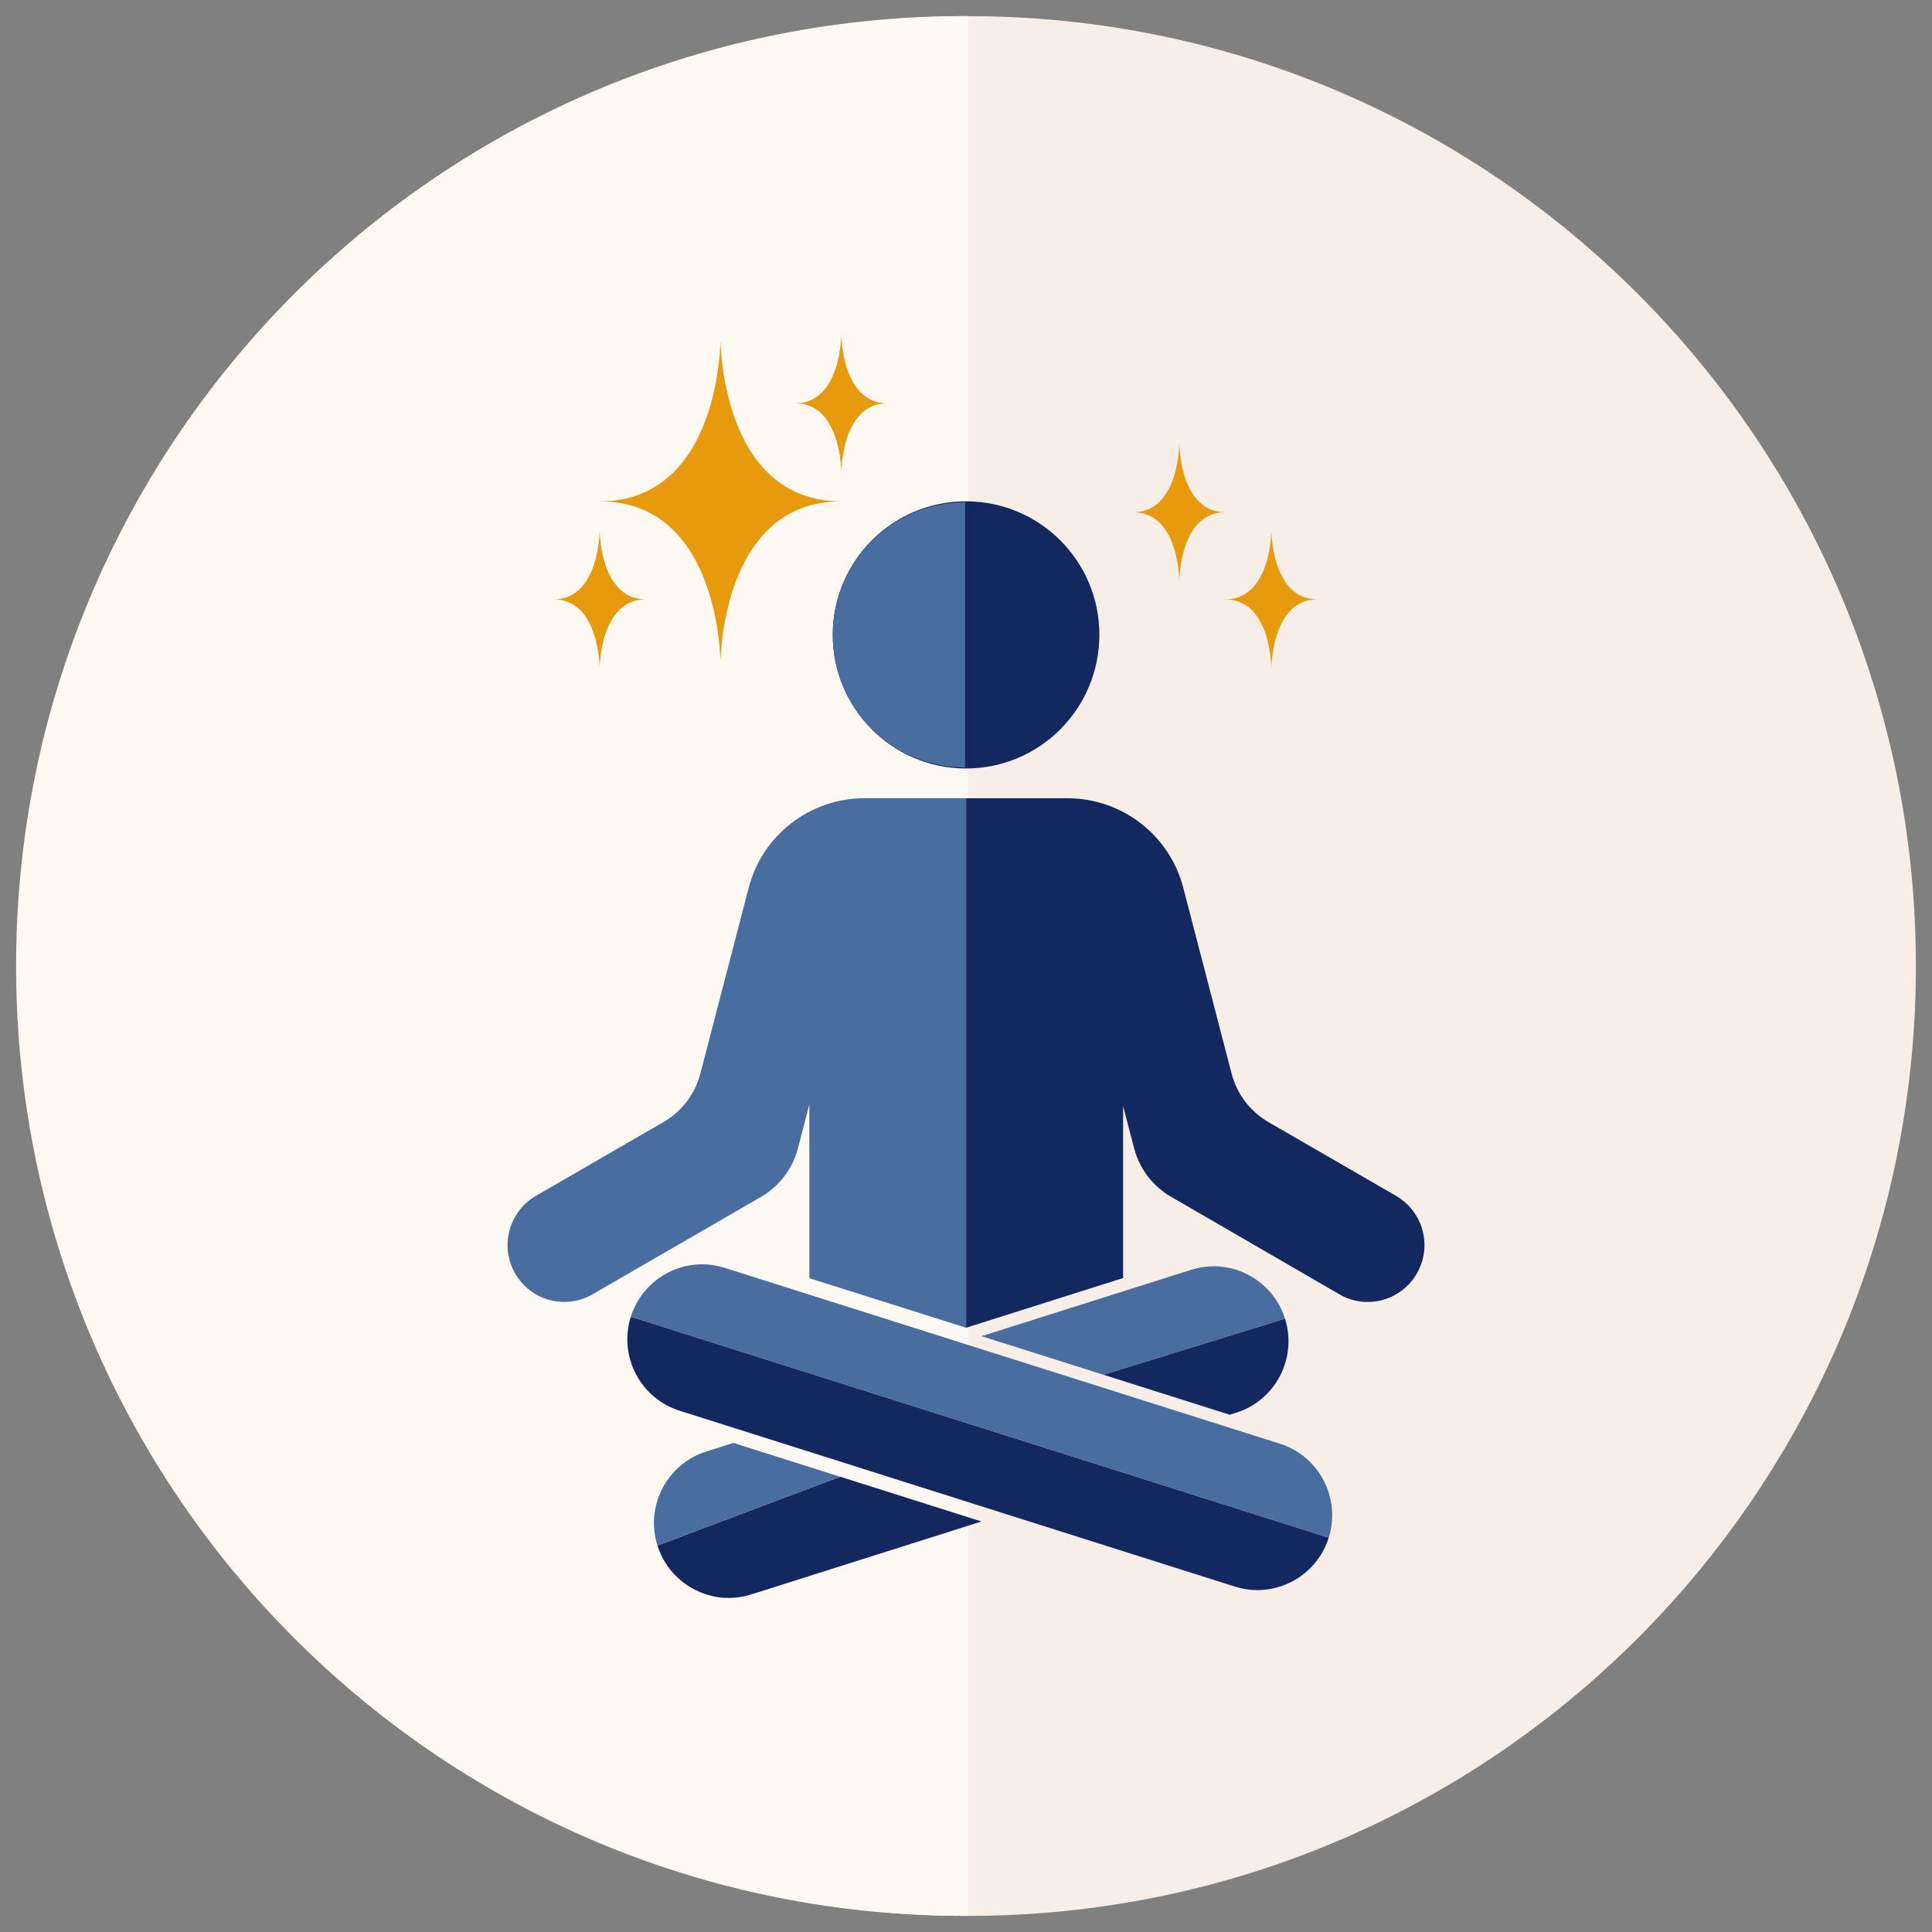 <?xml version="1.0" encoding="UTF-8"?>
<svg id="Layer_2" data-name="Layer 2" xmlns="http://www.w3.org/2000/svg" xmlns:xlink="http://www.w3.org/1999/xlink" viewBox="0 0 600 600">
  <rect x="0" y="0" width="600" height="600" fill="#808080" stroke="none"/>
  <defs>
    <style>
      .cls-1 {
        fill: none;
      }

      .cls-2 {
        fill: #12285e;
      }

      .cls-3 {
        fill: #e79b0c;
      }

      .cls-4 {
        fill: #4a6da0;
      }

      .cls-5 {
        fill: #fff9f3;
      }

      .cls-6 {
        fill: #f7eee7;
      }

      .cls-7 {
        clip-path: url(#clippath);
      }
    </style>
    <clipPath id="clippath">
      <rect class="cls-1" y="0" width="600" height="600"/>
    </clipPath>
  </defs>
  <g id="No_Brainer_Online_Kurs" data-name="No Brainer Online Kurs">
    <g id="Klarheit">
      <g class="cls-7">
        <g>
          <g>
            <path id="Path_595" data-name="Path 595" class="cls-6" d="M595,300c0,162.92-131.78,295-294.34,295-162.56,0-294.34-132.07-294.35-294.99C6.31,137.09,138.09,5.01,300.65,5.01c0,0,0,0,.01,0,162.56,0,294.33,132.07,294.34,294.99"/>
            <path id="Path_596" data-name="Path 596" class="cls-5" d="M300.66,594.99C138.11,595.72,5.73,464.24,5,301.32,4.27,138.4,135.46,5.74,298.02,5c.88,0,1.76,0,2.65,0v589.99Z"/>
          </g>
          <g>
            <g>
              <path class="cls-2" d="M299.99,155.69c-22.86,0-41.37,18.55-41.37,41.45s18.51,41.52,41.37,41.52,41.43-18.55,41.43-41.52-18.59-41.45-41.43-41.45Z"/>
              <path class="cls-2" d="M433.58,371.4l-39.66-22.93c-5.66-3.28-9.78-8.7-11.43-15.03l-15-57.67c-4.21-16.41-19.04-27.86-35.95-27.86h-31.51v164.43l48.76-15.44v-53.42l3.43,13.15c1.65,6.33,5.75,11.73,11.4,15l52.32,30.32c8.42,4.9,19.18,2,24.06-6.43,4.88-8.44,2.01-19.21-6.41-24.11Z"/>
              <path class="cls-2" d="M260.91,458.61l-56.73,21.37c1.57,4.96,4.64,9.04,8.55,11.85,3.91,2.83,8.66,4.42,13.58,4.42,2.32,0,4.68-.35,7-1.09l71.5-22.65-43.91-13.91Z"/>
              <path class="cls-2" d="M399.06,409.51l-56.39,17.43,39.23,12.42,2.03-.63c12.23-3.88,19-16.95,15.14-29.22Z"/>
              <path class="cls-2" d="M195.91,408.91c-3.87,12.26,2.92,25.33,15.14,29.2l172.46,54.62c2.32.74,4.68,1.09,6.99,1.09,9.87,0,19.01-6.35,22.15-16.28l-216.74-68.63Z"/>
              <path class="cls-4" d="M260.91,458.61l-56.73,21.37c-3.86-12.24,2.92-25.33,15.14-29.19l8.44-2.68,33.15,10.5Z"/>
              <path class="cls-4" d="M399.06,409.51l-56.39,17.43-37.85-11.98,65.1-20.61c2.33-.74,4.68-1.1,7-1.1,9.85,0,19.01,6.35,22.13,16.26Z"/>
              <path class="cls-4" d="M413.73,470.54c0,2.33-.35,4.68-1.08,7.01l-216.74-68.63c3.13-9.93,12.28-16.28,22.13-16.28,2.32,0,4.68.36,7,1.1l172.45,54.62c9.91,3.13,16.24,12.31,16.24,22.18Z"/>
              <path class="cls-4" d="M300.02,247.9v164.43h-.04s-48.63-15.38-48.63-15.38v-53.93l-3.57,13.66c-1.65,6.33-5.77,11.74-11.43,15.02l-33,19.08c-.15.08-.3.18-.46.26l-18.83,10.9c-8.42,4.9-19.25,2-24.06-6.43-4.88-8.44-2-19.21,6.41-24.11l39.66-22.95c5.66-3.27,9.78-8.69,11.43-15.02l15-57.67c4.21-16.41,19.04-27.86,35.95-27.86h31.56Z"/>
              <path class="cls-4" d="M299.73,155.98v82.37c-10.63,0-21.24-4.1-29.29-12.28-15.92-16.2-15.74-42.26.45-58.25,8.01-7.91,18.43-11.84,28.84-11.84Z"/>
            </g>
            <g>
              <path class="cls-3" d="M223.75,205.84s0-50.15,37.53-50.15c-37.53,0-37.53-50.15-37.53-50.15,0,0,0,50.15-37.53,50.15,37.53,0,37.53,50.15,37.53,50.15Z"/>
              <path class="cls-3" d="M261.28,146.73s0-21.49,14.3-21.49c-14.3,0-14.3-21.49-14.3-21.49,0,0,0,21.49-14.3,21.49,14.3,0,14.3,21.49,14.3,21.49Z"/>
              <path class="cls-3" d="M186.23,207.63s0-21.49,14.3-21.49c-14.3,0-14.3-21.49-14.3-21.49,0,0,0,21.49-14.3,21.49,14.3,0,14.3,21.49,14.3,21.49Z"/>
            </g>
            <g>
              <path class="cls-3" d="M394.83,207.63s0-21.49,14.3-21.49c-14.3,0-14.3-21.49-14.3-21.49,0,0,0,21.49-14.3,21.49,14.3,0,14.3,21.49,14.3,21.49Z"/>
              <path class="cls-3" d="M366.24,180.57s0-21.49,14.3-21.49c-14.3,0-14.3-21.49-14.3-21.49,0,0,0,21.49-14.3,21.49,14.3,0,14.3,21.49,14.3,21.49Z"/>
            </g>
          </g>
        </g>
      </g>
    </g>
  </g>
</svg>